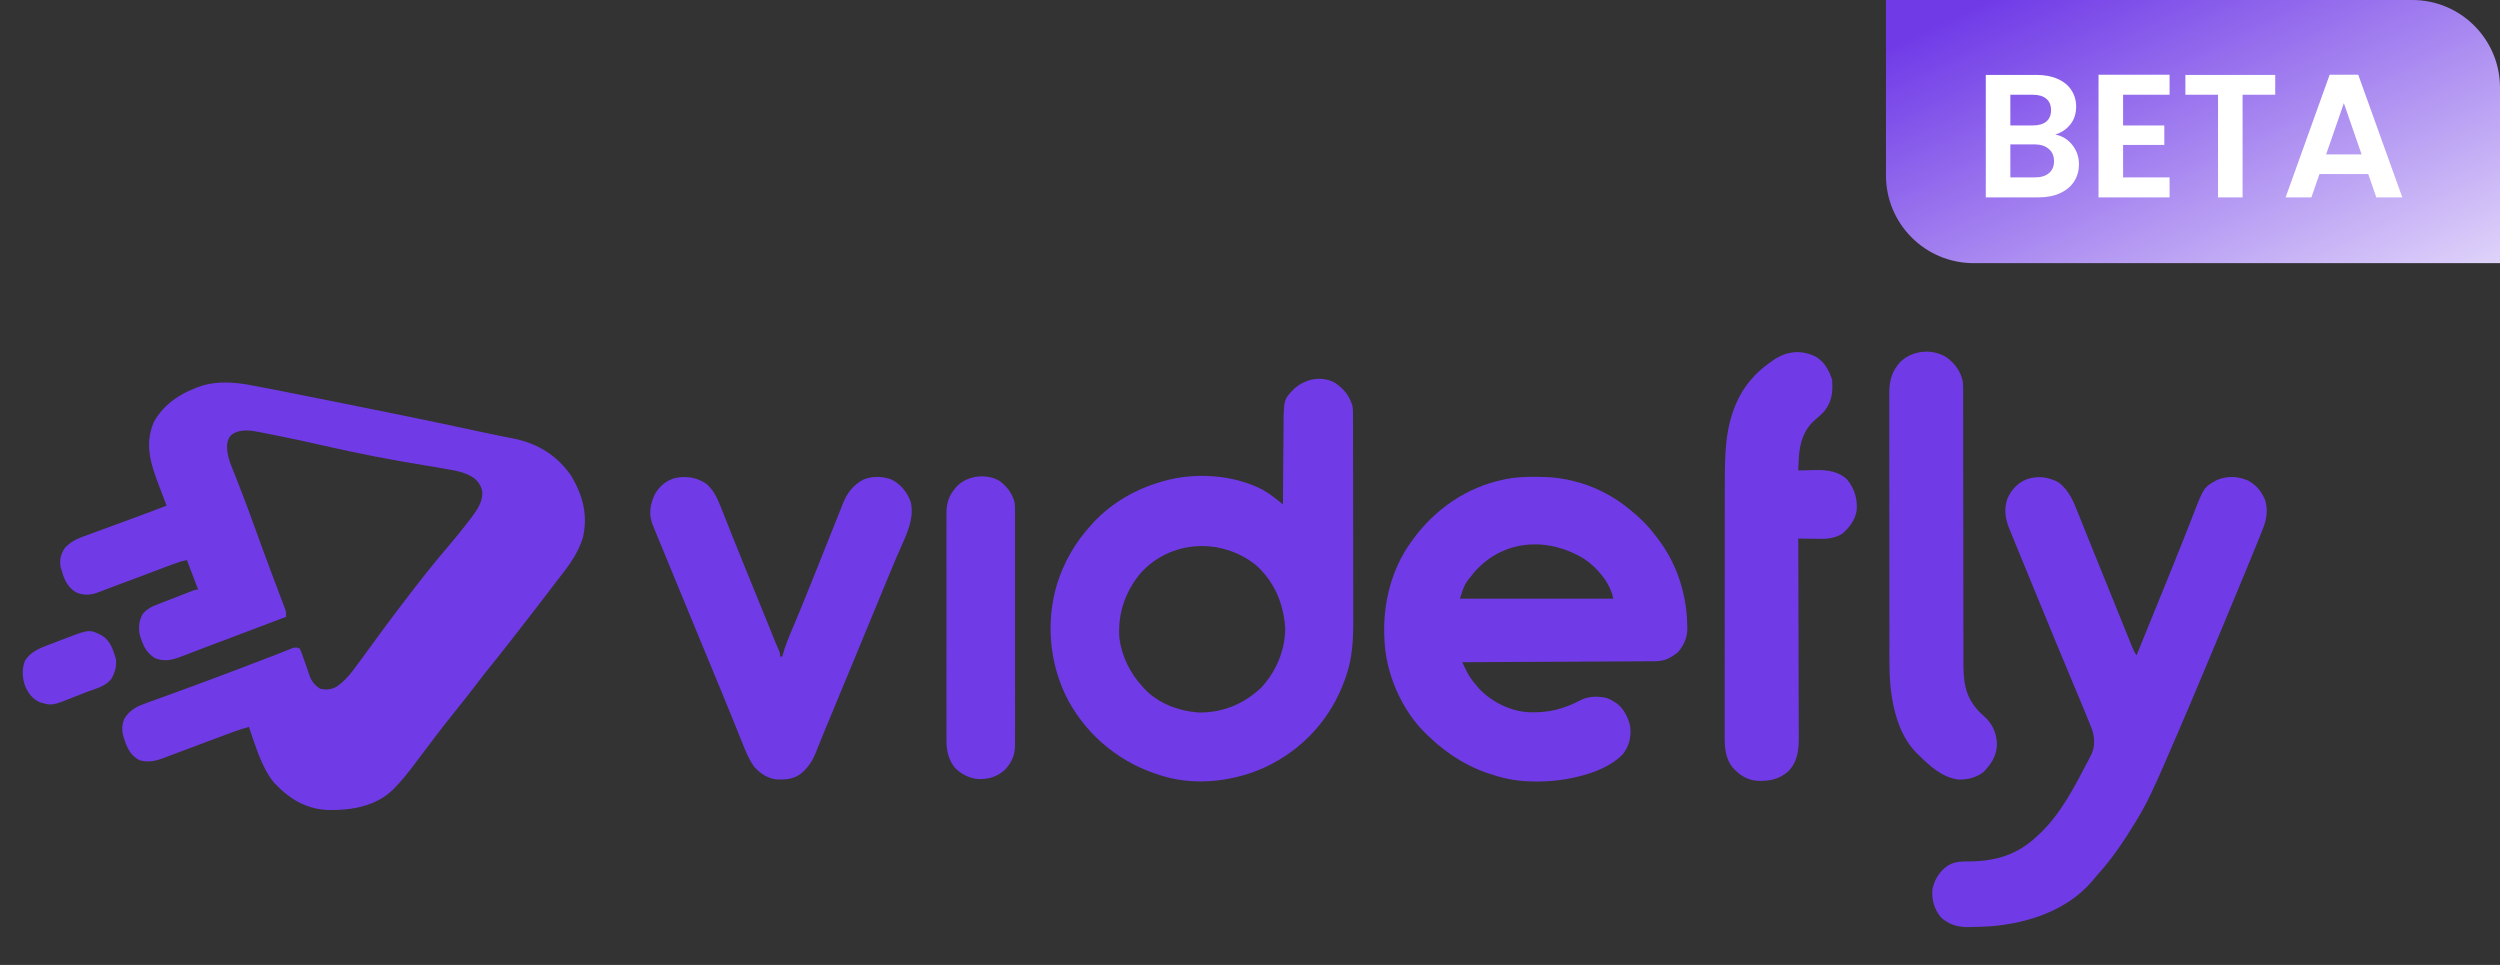 <svg width="114" height="44" viewBox="0 0 114 44" fill="none" xmlns="http://www.w3.org/2000/svg">
<rect x="0" y="0" width="114" height="44" fill="#333333" stroke="none"/>
<path d="M11.378 17.555C11.428 17.564 11.479 17.574 11.531 17.583C12.16 17.699 12.787 17.824 13.414 17.949C13.514 17.969 13.613 17.988 13.712 18.008C14.098 18.085 14.484 18.162 14.87 18.239C15.053 18.276 15.235 18.312 15.417 18.348C17.558 18.776 19.697 19.21 21.831 19.673C22.158 19.744 22.486 19.813 22.814 19.878C22.882 19.891 22.949 19.905 23.017 19.919C23.142 19.943 23.267 19.968 23.392 19.992C24.507 20.215 25.406 20.76 26.056 21.711C26.575 22.592 26.82 23.503 26.578 24.52C26.345 25.284 25.875 25.877 25.388 26.495C25.238 26.687 25.091 26.881 24.945 27.076C24.457 27.718 23.963 28.354 23.467 28.988C23.376 29.105 23.285 29.221 23.194 29.338C22.942 29.663 22.687 29.984 22.428 30.303C22.183 30.605 21.944 30.911 21.709 31.221C21.373 31.663 21.029 32.097 20.68 32.528C20.391 32.884 20.111 33.246 19.835 33.611C19.769 33.698 19.704 33.785 19.638 33.871C19.585 33.941 19.585 33.941 19.532 34.012C19.46 34.107 19.388 34.202 19.315 34.297C19.164 34.498 19.012 34.698 18.861 34.899C18.602 35.244 18.334 35.577 18.035 35.888C18 35.925 17.965 35.962 17.929 35.999C17.138 36.766 16.041 36.952 14.986 36.937C13.96 36.903 13.177 36.421 12.492 35.685C11.913 34.975 11.65 33.994 11.351 33.146C10.892 33.273 10.449 33.441 10.004 33.609C9.925 33.639 9.845 33.668 9.766 33.698C9.558 33.776 9.35 33.854 9.142 33.932C8.888 34.028 8.635 34.123 8.381 34.218C8.184 34.291 7.987 34.365 7.79 34.439C7.754 34.453 7.718 34.466 7.681 34.48C7.584 34.517 7.486 34.553 7.389 34.59C7.056 34.714 6.702 34.773 6.354 34.663C5.926 34.433 5.787 34.078 5.641 33.636C5.554 33.32 5.541 33.078 5.672 32.774C5.92 32.351 6.287 32.193 6.732 32.036C6.817 32.005 6.817 32.005 6.904 31.974C7.091 31.905 7.278 31.838 7.465 31.771C7.596 31.724 7.727 31.676 7.858 31.628C7.925 31.604 7.992 31.579 8.059 31.555C8.11 31.537 8.11 31.537 8.161 31.518C8.264 31.48 8.366 31.443 8.469 31.406C9.126 31.167 9.78 30.921 10.434 30.674C10.617 30.605 10.799 30.536 10.982 30.467C11.479 30.279 11.977 30.09 12.472 29.897C12.544 29.869 12.615 29.841 12.687 29.813C12.811 29.765 12.934 29.716 13.057 29.666C13.109 29.646 13.161 29.626 13.214 29.605C13.257 29.588 13.3 29.571 13.344 29.553C13.48 29.518 13.54 29.509 13.665 29.576C13.736 29.715 13.736 29.715 13.799 29.9C13.811 29.932 13.823 29.965 13.835 29.999C13.872 30.103 13.908 30.208 13.944 30.313C13.98 30.417 14.016 30.521 14.053 30.625C14.087 30.72 14.12 30.815 14.152 30.91C14.257 31.133 14.394 31.278 14.603 31.406C14.877 31.469 15.091 31.447 15.343 31.316C15.764 31.033 16.044 30.653 16.338 30.248C16.395 30.171 16.452 30.094 16.509 30.017C16.662 29.81 16.813 29.602 16.965 29.394C17.401 28.794 17.839 28.197 18.292 27.609C18.355 27.526 18.419 27.444 18.482 27.36C19.091 26.562 19.709 25.769 20.362 25.006C20.736 24.57 21.098 24.126 21.445 23.667C21.471 23.634 21.497 23.6 21.523 23.565C21.774 23.231 22.014 22.869 21.994 22.435C21.943 22.147 21.816 21.956 21.586 21.779C21.274 21.579 20.95 21.495 20.588 21.429C20.552 21.422 20.516 21.416 20.479 21.409C20.166 21.351 19.851 21.299 19.536 21.248C17.921 20.986 16.314 20.68 14.72 20.311C14.048 20.156 13.374 20.011 12.698 19.876C12.594 19.856 12.489 19.835 12.385 19.813C12.24 19.784 12.094 19.755 11.949 19.727C11.906 19.718 11.864 19.709 11.82 19.7C11.407 19.621 10.989 19.562 10.612 19.784C10.439 19.916 10.39 20.055 10.356 20.267C10.327 20.736 10.501 21.127 10.672 21.554C10.748 21.745 10.822 21.936 10.897 22.127C10.936 22.229 10.976 22.331 11.015 22.432C11.237 23.001 11.445 23.575 11.653 24.149C11.894 24.815 12.137 25.479 12.386 26.142C12.408 26.199 12.429 26.257 12.452 26.316C12.556 26.593 12.66 26.87 12.765 27.148C12.803 27.247 12.84 27.346 12.878 27.445C12.895 27.491 12.912 27.536 12.93 27.582C12.946 27.624 12.961 27.666 12.977 27.709C12.998 27.763 12.998 27.763 13.019 27.818C13.047 27.92 13.047 27.92 13.047 28.127C12.591 28.299 12.135 28.471 11.679 28.644C11.467 28.724 11.255 28.804 11.043 28.884C10.961 28.915 10.879 28.946 10.797 28.977C10.756 28.993 10.716 29.008 10.674 29.024C10.47 29.101 10.265 29.178 10.061 29.255C10.02 29.27 9.98 29.285 9.939 29.3C9.858 29.331 9.778 29.361 9.698 29.391C9.467 29.478 9.237 29.566 9.007 29.655C8.866 29.709 8.725 29.763 8.583 29.816C8.488 29.853 8.393 29.89 8.297 29.928C7.878 30.087 7.494 30.194 7.067 30.009C6.645 29.761 6.491 29.361 6.363 28.903C6.314 28.573 6.344 28.306 6.499 28.011C6.707 27.741 6.982 27.637 7.289 27.519C7.333 27.501 7.377 27.484 7.423 27.466C7.567 27.41 7.71 27.354 7.854 27.299C7.956 27.259 8.057 27.22 8.158 27.18C8.256 27.142 8.354 27.104 8.452 27.066C8.499 27.048 8.545 27.03 8.593 27.011C8.636 26.995 8.679 26.978 8.724 26.961C8.781 26.939 8.781 26.939 8.839 26.916C8.934 26.885 8.934 26.885 9.037 26.885C8.867 26.441 8.697 25.997 8.523 25.54C8.304 25.584 8.12 25.64 7.912 25.718C7.878 25.731 7.843 25.744 7.808 25.757C7.694 25.8 7.581 25.843 7.468 25.885C7.388 25.915 7.309 25.945 7.229 25.974C7.021 26.053 6.812 26.131 6.603 26.21C6.392 26.289 6.181 26.368 5.969 26.447C5.695 26.55 5.42 26.653 5.145 26.757C5.076 26.783 5.007 26.809 4.937 26.835C4.764 26.9 4.591 26.966 4.419 27.032C4.103 27.148 3.773 27.148 3.464 27.008C3.024 26.745 2.895 26.33 2.764 25.85C2.705 25.51 2.778 25.253 2.969 24.971C3.291 24.625 3.696 24.5 4.128 24.345C4.207 24.316 4.285 24.287 4.364 24.257C4.57 24.181 4.777 24.105 4.984 24.03C5.192 23.954 5.4 23.877 5.608 23.801C5.843 23.714 6.078 23.627 6.313 23.541C6.743 23.384 7.171 23.223 7.597 23.056C7.579 23.01 7.562 22.964 7.543 22.916C7.484 22.761 7.425 22.607 7.367 22.452C7.341 22.384 7.315 22.316 7.289 22.247C6.905 21.247 6.558 20.296 7.015 19.248C7.496 18.366 8.352 17.862 9.275 17.567C9.955 17.382 10.691 17.426 11.378 17.555Z" fill="#703BE7"/>
<path d="M60.868 17.452C61.273 17.722 61.511 18.017 61.667 18.485C61.701 18.666 61.697 18.846 61.697 19.029C61.697 19.094 61.697 19.094 61.698 19.16C61.698 19.304 61.698 19.448 61.698 19.592C61.699 19.696 61.699 19.799 61.699 19.902C61.7 20.184 61.7 20.465 61.7 20.746C61.7 20.922 61.701 21.098 61.701 21.274C61.702 21.826 61.702 22.378 61.702 22.929C61.703 23.564 61.703 24.199 61.705 24.834C61.706 25.326 61.706 25.817 61.707 26.309C61.707 26.602 61.707 26.895 61.708 27.189C61.709 27.465 61.709 27.742 61.708 28.018C61.708 28.119 61.709 28.22 61.709 28.32C61.713 29.176 61.663 30.045 61.372 30.857C61.356 30.901 61.341 30.946 61.325 30.992C60.689 32.775 59.416 34.164 57.722 34.971C56.342 35.61 54.635 35.838 53.154 35.423C53.113 35.411 53.071 35.4 53.028 35.388C51.186 34.854 49.656 33.655 48.722 31.962C47.864 30.343 47.676 28.425 48.191 26.665C48.516 25.626 49.029 24.735 49.761 23.936C49.827 23.863 49.827 23.863 49.895 23.788C50.725 22.914 51.797 22.301 52.949 21.97C53.004 21.954 53.004 21.954 53.059 21.937C54.495 21.531 56.248 21.639 57.577 22.332C57.912 22.523 58.208 22.757 58.502 23.005C58.502 22.953 58.503 22.901 58.503 22.848C58.506 22.358 58.51 21.868 58.514 21.378C58.516 21.126 58.518 20.874 58.52 20.622C58.521 20.378 58.523 20.134 58.526 19.891C58.527 19.799 58.527 19.706 58.528 19.613C58.533 18.217 58.533 18.217 59.016 17.727C59.517 17.277 60.251 17.117 60.868 17.452ZM51.99 26.16C51.294 27.007 50.96 28.009 51.046 29.11C51.152 29.922 51.528 30.683 52.075 31.284C52.117 31.333 52.117 31.333 52.161 31.383C52.787 32.064 53.721 32.416 54.622 32.488C55.716 32.518 56.708 32.114 57.504 31.365C58.191 30.628 58.605 29.657 58.605 28.645C58.535 27.528 58.117 26.532 57.279 25.773C55.686 24.5 53.365 24.61 51.99 26.16Z" fill="#703BE7"/>
<path d="M69.994 21.743C70.048 21.743 70.048 21.743 70.103 21.743C70.712 21.745 71.283 21.803 71.871 21.97C71.967 21.995 71.967 21.995 72.066 22.021C72.859 22.256 73.65 22.683 74.287 23.211C74.315 23.234 74.343 23.257 74.372 23.28C74.79 23.619 75.147 23.967 75.47 24.401C75.503 24.442 75.535 24.483 75.569 24.525C76.09 25.195 76.493 26.011 76.704 26.833C76.714 26.871 76.724 26.909 76.734 26.948C76.864 27.461 76.93 27.965 76.938 28.496C76.94 28.544 76.941 28.592 76.943 28.642C76.94 29.067 76.801 29.394 76.534 29.721C76.186 30.006 75.917 30.151 75.464 30.153C75.407 30.154 75.407 30.154 75.35 30.154C75.224 30.155 75.098 30.155 74.972 30.155C74.882 30.156 74.792 30.157 74.701 30.157C74.456 30.159 74.211 30.16 73.966 30.161C73.71 30.162 73.454 30.163 73.198 30.165C72.713 30.167 72.227 30.169 71.742 30.172C71.19 30.174 70.638 30.177 70.085 30.18C68.949 30.186 67.813 30.191 66.677 30.197C66.725 30.295 66.773 30.393 66.821 30.492C66.847 30.547 66.874 30.601 66.901 30.658C67.024 30.89 67.174 31.086 67.346 31.283C67.391 31.336 67.391 31.336 67.436 31.389C68 32.003 68.882 32.437 69.717 32.479C70.631 32.509 71.306 32.336 72.12 31.905C72.47 31.739 72.923 31.741 73.293 31.836C73.41 31.885 73.512 31.939 73.619 32.008C73.651 32.028 73.683 32.048 73.716 32.069C74.046 32.312 74.264 32.744 74.339 33.146C74.385 33.61 74.293 34.019 74.004 34.388C73.471 34.942 72.657 35.25 71.922 35.423C71.888 35.431 71.854 35.439 71.819 35.448C70.766 35.693 69.418 35.721 68.374 35.423C68.333 35.411 68.292 35.4 68.25 35.388C67.059 35.047 66.085 34.465 65.186 33.612C65.148 33.577 65.11 33.542 65.071 33.506C63.914 32.404 63.181 30.712 63.129 29.11C63.127 29.047 63.124 28.983 63.121 28.918C63.08 27.465 63.463 25.953 64.312 24.764C64.366 24.686 64.366 24.686 64.422 24.607C65.436 23.217 66.887 22.211 68.58 21.866C68.647 21.852 68.647 21.852 68.716 21.838C69.141 21.757 69.561 21.742 69.994 21.743ZM67.216 26.103C66.775 26.65 66.775 26.65 66.574 27.299C68.882 27.299 71.19 27.299 73.567 27.299C73.421 26.561 72.838 25.889 72.227 25.476C70.578 24.472 68.539 24.584 67.216 26.103Z" fill="#703BE7"/>
<path d="M93.885 22.005C94.373 22.401 94.556 22.88 94.781 23.451C94.819 23.544 94.857 23.637 94.894 23.73C94.976 23.932 95.057 24.134 95.137 24.336C95.271 24.672 95.407 25.007 95.543 25.342C95.59 25.459 95.638 25.576 95.685 25.693C95.721 25.78 95.721 25.78 95.757 25.87C95.877 26.165 95.996 26.461 96.116 26.756C96.139 26.814 96.163 26.872 96.187 26.932C96.304 27.221 96.42 27.509 96.537 27.798C96.646 28.068 96.755 28.337 96.864 28.607C96.904 28.707 96.945 28.806 96.985 28.906C97.04 29.043 97.095 29.179 97.151 29.316C97.167 29.356 97.183 29.396 97.2 29.438C97.265 29.599 97.33 29.741 97.426 29.886C98.049 28.357 98.049 28.357 98.669 26.827C98.775 26.566 98.882 26.304 98.988 26.043C99.191 25.545 99.392 25.047 99.588 24.546C99.679 24.313 99.772 24.081 99.864 23.848C99.907 23.738 99.95 23.627 99.993 23.516C100.493 22.22 100.493 22.22 101.09 21.889C101.554 21.694 102.022 21.713 102.486 21.901C102.876 22.1 103.117 22.397 103.288 22.797C103.42 23.218 103.369 23.642 103.212 24.046C103.198 24.081 103.185 24.116 103.171 24.152C103.125 24.27 103.078 24.388 103.031 24.505C103.006 24.567 103.006 24.567 102.981 24.63C102.849 24.957 102.715 25.282 102.581 25.608C102.538 25.712 102.495 25.817 102.452 25.922C102.031 26.943 101.608 27.962 101.183 28.98C101.13 29.106 101.078 29.232 101.026 29.357C100.285 31.136 99.535 32.911 98.764 34.676C98.724 34.769 98.684 34.861 98.644 34.953C98.283 35.781 97.912 36.614 97.439 37.386C97.414 37.427 97.389 37.469 97.363 37.511C96.844 38.362 96.299 39.173 95.628 39.911C95.546 40.003 95.468 40.096 95.392 40.193C94.256 41.511 92.492 42.093 90.818 42.234C90.508 42.256 90.198 42.267 89.887 42.272C89.837 42.273 89.786 42.275 89.734 42.276C89.271 42.277 88.852 42.152 88.507 41.831C88.198 41.457 88.077 41.022 88.12 40.545C88.221 40.087 88.45 39.722 88.839 39.459C89.178 39.264 89.507 39.283 89.89 39.281C91.039 39.254 91.995 38.966 92.85 38.165C92.899 38.12 92.948 38.076 92.998 38.03C93.957 37.132 94.576 35.915 95.18 34.763C95.204 34.718 95.228 34.672 95.252 34.626C95.284 34.563 95.284 34.563 95.318 34.498C95.336 34.462 95.355 34.425 95.375 34.388C95.545 34.008 95.516 33.59 95.378 33.205C95.333 33.093 95.288 32.982 95.241 32.871C95.216 32.809 95.191 32.747 95.165 32.683C95.095 32.511 95.024 32.34 94.953 32.169C94.906 32.057 94.86 31.946 94.813 31.834C94.662 31.47 94.509 31.105 94.356 30.741C94.118 30.175 93.883 29.609 93.65 29.042C93.623 28.976 93.623 28.976 93.596 28.909C93.522 28.731 93.449 28.552 93.376 28.374C93.247 28.062 93.118 27.749 92.99 27.437C92.616 26.532 92.243 25.625 91.873 24.718C91.846 24.652 91.846 24.652 91.819 24.585C91.768 24.462 91.718 24.338 91.668 24.214C91.653 24.178 91.638 24.141 91.622 24.103C91.439 23.653 91.372 23.205 91.539 22.733C91.73 22.318 92.009 22.015 92.435 21.848C92.952 21.684 93.41 21.747 93.885 22.005Z" fill="#703BE7"/>
<path d="M32.179 22.039C32.53 22.319 32.713 22.719 32.873 23.13C32.889 23.172 32.906 23.213 32.923 23.256C32.959 23.345 32.994 23.435 33.029 23.524C33.105 23.718 33.183 23.912 33.26 24.105C33.3 24.206 33.34 24.308 33.381 24.41C33.592 24.941 33.807 25.47 34.023 26C34.061 26.093 34.099 26.187 34.137 26.281C34.195 26.423 34.253 26.564 34.31 26.706C34.456 27.065 34.602 27.423 34.748 27.781C34.79 27.886 34.833 27.991 34.876 28.096C34.937 28.248 34.999 28.4 35.06 28.551C35.117 28.69 35.173 28.829 35.229 28.968C35.254 29.029 35.254 29.029 35.279 29.091C35.295 29.129 35.311 29.168 35.327 29.207C35.349 29.261 35.349 29.261 35.371 29.317C35.413 29.419 35.458 29.52 35.503 29.621C35.569 29.783 35.569 29.783 35.569 29.939C35.603 29.939 35.636 29.939 35.672 29.939C35.679 29.911 35.686 29.883 35.694 29.854C35.802 29.464 35.954 29.097 36.111 28.725C36.198 28.519 36.284 28.313 36.37 28.107C36.388 28.062 36.407 28.018 36.425 27.973C36.624 27.496 36.816 27.016 37.009 26.536C37.07 26.384 37.131 26.232 37.192 26.08C37.39 25.587 37.587 25.093 37.783 24.6C37.876 24.367 37.969 24.134 38.062 23.901C38.107 23.79 38.151 23.678 38.196 23.567C38.257 23.411 38.319 23.256 38.382 23.101C38.399 23.055 38.417 23.009 38.436 22.962C38.636 22.468 38.903 22.12 39.374 21.867C39.778 21.704 40.221 21.716 40.632 21.855C41.073 22.071 41.371 22.442 41.533 22.902C41.726 23.745 41.225 24.588 40.907 25.346C40.86 25.457 40.814 25.569 40.768 25.68C40.673 25.905 40.579 26.131 40.485 26.356C40.311 26.774 40.138 27.193 39.966 27.612C39.636 28.415 39.304 29.217 38.972 30.019C38.951 30.071 38.929 30.122 38.907 30.175C38.754 30.545 38.601 30.914 38.448 31.284C38.285 31.677 38.122 32.071 37.959 32.464C37.894 32.621 37.83 32.777 37.765 32.933C37.745 32.982 37.724 33.031 37.703 33.081C37.664 33.176 37.625 33.271 37.585 33.366C37.495 33.585 37.405 33.804 37.317 34.024C37.301 34.065 37.285 34.105 37.268 34.146C37.238 34.22 37.209 34.294 37.18 34.369C37.064 34.658 36.915 34.89 36.7 35.113C36.675 35.139 36.649 35.165 36.623 35.192C36.272 35.519 35.894 35.556 35.435 35.544C35.007 35.501 34.669 35.279 34.386 34.958C34.207 34.697 34.07 34.43 33.955 34.136C33.931 34.079 33.931 34.079 33.908 34.02C33.874 33.937 33.841 33.854 33.808 33.771C33.736 33.592 33.664 33.413 33.592 33.234C33.554 33.14 33.516 33.046 33.478 32.952C33.277 32.452 33.072 31.953 32.866 31.455C32.829 31.366 32.792 31.277 32.755 31.187C32.504 30.578 32.252 29.968 31.999 29.359C31.65 28.517 31.303 27.674 30.956 26.832C30.819 26.499 30.682 26.166 30.544 25.832C30.485 25.688 30.425 25.543 30.366 25.399C30.328 25.307 30.29 25.215 30.252 25.123C30.152 24.881 30.052 24.64 29.953 24.398C29.917 24.309 29.881 24.221 29.844 24.133C29.826 24.088 29.807 24.043 29.788 23.996C29.773 23.96 29.758 23.923 29.743 23.886C29.576 23.403 29.65 22.993 29.861 22.539C30.074 22.165 30.367 21.921 30.78 21.799C31.281 21.698 31.743 21.759 32.179 22.039Z" fill="#703BE7"/>
<path d="M82.823 16.279C83.212 16.531 83.399 16.88 83.543 17.314C83.587 17.879 83.538 18.329 83.17 18.772C83.045 18.907 82.913 19.024 82.771 19.141C82.258 19.585 82.082 20.151 82.031 20.812C82.017 21.025 82.007 21.239 82 21.453C82.059 21.451 82.059 21.451 82.118 21.45C82.299 21.445 82.479 21.443 82.659 21.44C82.72 21.438 82.782 21.437 82.845 21.435C83.351 21.429 83.853 21.503 84.233 21.87C84.569 22.291 84.707 22.75 84.664 23.283C84.593 23.717 84.333 24.051 84.01 24.336C83.593 24.593 83.198 24.576 82.72 24.567C82.65 24.567 82.58 24.566 82.51 24.565C82.34 24.563 82.17 24.561 82 24.558C82 24.608 82 24.657 82.001 24.709C82.005 25.925 82.008 27.14 82.011 28.356C82.012 28.944 82.013 29.532 82.016 30.12C82.017 30.632 82.019 31.145 82.019 31.657C82.02 31.928 82.02 32.2 82.022 32.471C82.023 32.727 82.023 32.982 82.023 33.238C82.023 33.331 82.024 33.425 82.025 33.519C82.029 34.148 82.002 34.697 81.545 35.174C81.105 35.551 80.666 35.632 80.105 35.602C79.648 35.561 79.328 35.343 79.018 35.01C78.667 34.579 78.642 34.072 78.645 33.535C78.645 33.483 78.645 33.431 78.645 33.377C78.644 33.204 78.645 33.031 78.645 32.857C78.645 32.732 78.645 32.607 78.645 32.482C78.645 32.179 78.645 31.876 78.645 31.572C78.646 31.218 78.646 30.864 78.646 30.509C78.646 29.877 78.646 29.244 78.647 28.611C78.648 27.999 78.648 27.386 78.648 26.774C78.648 26.737 78.648 26.699 78.648 26.66C78.648 26.623 78.648 26.585 78.648 26.546C78.648 25.847 78.648 25.148 78.649 24.449C78.649 24.203 78.649 23.957 78.649 23.711C78.649 23.378 78.65 23.046 78.65 22.713C78.65 22.592 78.65 22.471 78.65 22.349C78.65 21.8 78.652 21.252 78.68 20.704C78.682 20.666 78.684 20.628 78.686 20.589C78.755 19.389 79.076 18.17 79.892 17.262C79.925 17.224 79.958 17.186 79.992 17.147C80.226 16.894 80.486 16.69 80.766 16.492C80.799 16.468 80.833 16.444 80.868 16.419C81.475 16.003 82.16 15.933 82.823 16.279Z" fill="#703BE7"/>
<path d="M88.736 16.279C89.14 16.562 89.41 16.927 89.507 17.417C89.522 17.604 89.521 17.791 89.52 17.978C89.52 18.034 89.52 18.09 89.52 18.148C89.521 18.336 89.521 18.523 89.52 18.711C89.52 18.845 89.521 18.98 89.521 19.114C89.521 19.404 89.521 19.694 89.521 19.983C89.521 20.403 89.522 20.823 89.522 21.242C89.524 21.924 89.525 22.606 89.525 23.288C89.526 23.328 89.526 23.369 89.526 23.411C89.526 23.989 89.526 24.568 89.527 25.146C89.527 25.186 89.527 25.227 89.527 25.269C89.527 25.31 89.527 25.35 89.527 25.392C89.527 26.071 89.528 26.75 89.529 27.429C89.531 27.847 89.531 28.265 89.53 28.683C89.53 29.005 89.531 29.325 89.532 29.646C89.532 29.778 89.532 29.909 89.531 30.04C89.528 31.032 89.562 31.75 90.282 32.484C90.393 32.594 90.505 32.7 90.622 32.804C90.922 33.147 91.069 33.558 91.061 34.014C91.014 34.514 90.79 34.852 90.449 35.203C90.117 35.46 89.702 35.565 89.289 35.546C88.56 35.446 88.012 34.937 87.502 34.44C87.462 34.401 87.422 34.363 87.381 34.323C86.73 33.645 86.438 32.764 86.281 31.853C86.275 31.819 86.269 31.784 86.263 31.749C86.136 30.933 86.157 30.099 86.157 29.276C86.157 29.148 86.157 29.02 86.157 28.892C86.156 28.583 86.156 28.274 86.156 27.965C86.156 27.713 86.156 27.462 86.156 27.211C86.156 26.497 86.155 25.782 86.155 25.068C86.155 25.029 86.155 24.991 86.155 24.952C86.155 24.913 86.155 24.875 86.155 24.835C86.155 24.212 86.155 23.588 86.154 22.964C86.153 22.322 86.153 21.68 86.153 21.038C86.153 20.679 86.153 20.319 86.152 19.959C86.152 19.621 86.152 19.283 86.152 18.945C86.152 18.821 86.152 18.698 86.152 18.574C86.151 18.404 86.152 18.235 86.152 18.066C86.152 18.017 86.152 17.968 86.151 17.918C86.154 17.344 86.27 16.928 86.658 16.498C87.211 15.975 88.084 15.886 88.736 16.279Z" fill="#703BE7"/>
<path d="M45.587 21.934C45.926 22.196 46.148 22.483 46.265 22.901C46.285 23.061 46.285 23.22 46.284 23.382C46.285 23.452 46.285 23.452 46.285 23.523C46.285 23.679 46.285 23.835 46.285 23.991C46.285 24.103 46.285 24.215 46.285 24.327C46.286 24.631 46.286 24.934 46.285 25.238C46.285 25.556 46.285 25.874 46.285 26.192C46.286 26.726 46.285 27.261 46.285 27.795C46.284 28.412 46.284 29.029 46.285 29.646C46.286 30.177 46.286 30.707 46.285 31.237C46.285 31.554 46.285 31.87 46.286 32.187C46.286 32.484 46.286 32.782 46.285 33.08C46.285 33.189 46.285 33.298 46.285 33.407C46.285 33.556 46.285 33.705 46.284 33.855C46.285 33.919 46.285 33.919 46.285 33.985C46.281 34.444 46.131 34.775 45.817 35.109C45.468 35.422 45.082 35.537 44.619 35.526C44.21 35.493 43.837 35.307 43.547 35.016C43.246 34.64 43.156 34.227 43.16 33.753C43.16 33.707 43.159 33.661 43.159 33.614C43.158 33.461 43.159 33.309 43.16 33.156C43.159 33.046 43.159 32.936 43.159 32.826C43.158 32.528 43.158 32.231 43.159 31.933C43.159 31.621 43.159 31.309 43.158 30.997C43.158 30.473 43.159 29.949 43.159 29.425C43.16 28.82 43.16 28.215 43.159 27.61C43.158 27.09 43.158 26.57 43.159 26.05C43.159 25.739 43.159 25.429 43.158 25.119C43.158 24.827 43.158 24.535 43.159 24.243C43.159 24.136 43.159 24.029 43.159 23.922C43.158 23.776 43.159 23.63 43.16 23.483C43.16 23.441 43.159 23.399 43.159 23.356C43.164 22.843 43.326 22.502 43.676 22.133C44.167 21.676 45.006 21.585 45.587 21.934Z" fill="#703BE7"/>
<path d="M4.67 28.994C5.039 29.233 5.16 29.635 5.283 30.041C5.328 30.375 5.242 30.679 5.071 30.967C4.801 31.296 4.371 31.404 3.984 31.542C3.832 31.598 3.682 31.659 3.532 31.72C2.372 32.19 2.372 32.19 1.819 32.022C1.485 31.878 1.303 31.628 1.154 31.306C1.016 30.931 0.985 30.496 1.144 30.122C1.374 29.753 1.761 29.574 2.154 29.427C2.22 29.402 2.22 29.402 2.287 29.377C2.379 29.341 2.471 29.307 2.563 29.272C2.702 29.22 2.841 29.166 2.98 29.112C4.086 28.69 4.086 28.69 4.67 28.994Z" fill="#703BE7"/>
<path d="M81.949 35.423C82.103 35.474 82.103 35.474 82.103 35.474L81.949 35.423Z" fill="white"/>
<path d="M86 0H110C112.209 0 114 1.791 114 4V12H90C87.791 12 86 10.209 86 8V0Z" fill="url(#paint0_linear_9594_21822)"/>
<path d="M93.72 6.136C94.035 6.195 94.293 6.352 94.496 6.608C94.699 6.864 94.8 7.157 94.8 7.488C94.8 7.787 94.725 8.051 94.576 8.28C94.432 8.504 94.221 8.68 93.944 8.808C93.667 8.936 93.339 9 92.96 9H90.552V3.416H92.856C93.235 3.416 93.56 3.477 93.832 3.6C94.109 3.723 94.317 3.893 94.456 4.112C94.6 4.331 94.672 4.579 94.672 4.856C94.672 5.181 94.584 5.453 94.408 5.672C94.237 5.891 94.008 6.045 93.72 6.136ZM91.672 5.72H92.696C92.963 5.72 93.168 5.661 93.312 5.544C93.456 5.421 93.528 5.248 93.528 5.024C93.528 4.8 93.456 4.627 93.312 4.504C93.168 4.381 92.963 4.32 92.696 4.32H91.672V5.72ZM92.8 8.088C93.072 8.088 93.283 8.024 93.432 7.896C93.587 7.768 93.664 7.587 93.664 7.352C93.664 7.112 93.584 6.925 93.424 6.792C93.264 6.653 93.048 6.584 92.776 6.584H91.672V8.088H92.8ZM96.813 4.32V5.72H98.693V6.608H96.813V8.088H98.933V9H95.693V3.408H98.933V4.32H96.813ZM103.75 3.416V4.32H102.262V9H101.142V4.32H99.654V3.416H103.75ZM107.992 7.936H105.768L105.4 9H104.224L106.232 3.408H107.536L109.544 9H108.36L107.992 7.936ZM107.688 7.04L106.88 4.704L106.072 7.04H107.688Z" fill="white"/>
<defs>
<linearGradient id="paint0_linear_9594_21822" x1="87.219" y1="1.667" x2="98.671" y2="25.909" gradientUnits="userSpaceOnUse">
<stop stop-color="#703BE7"/>
<stop offset="1" stop-color="white"/>
</linearGradient>
</defs>
</svg>
